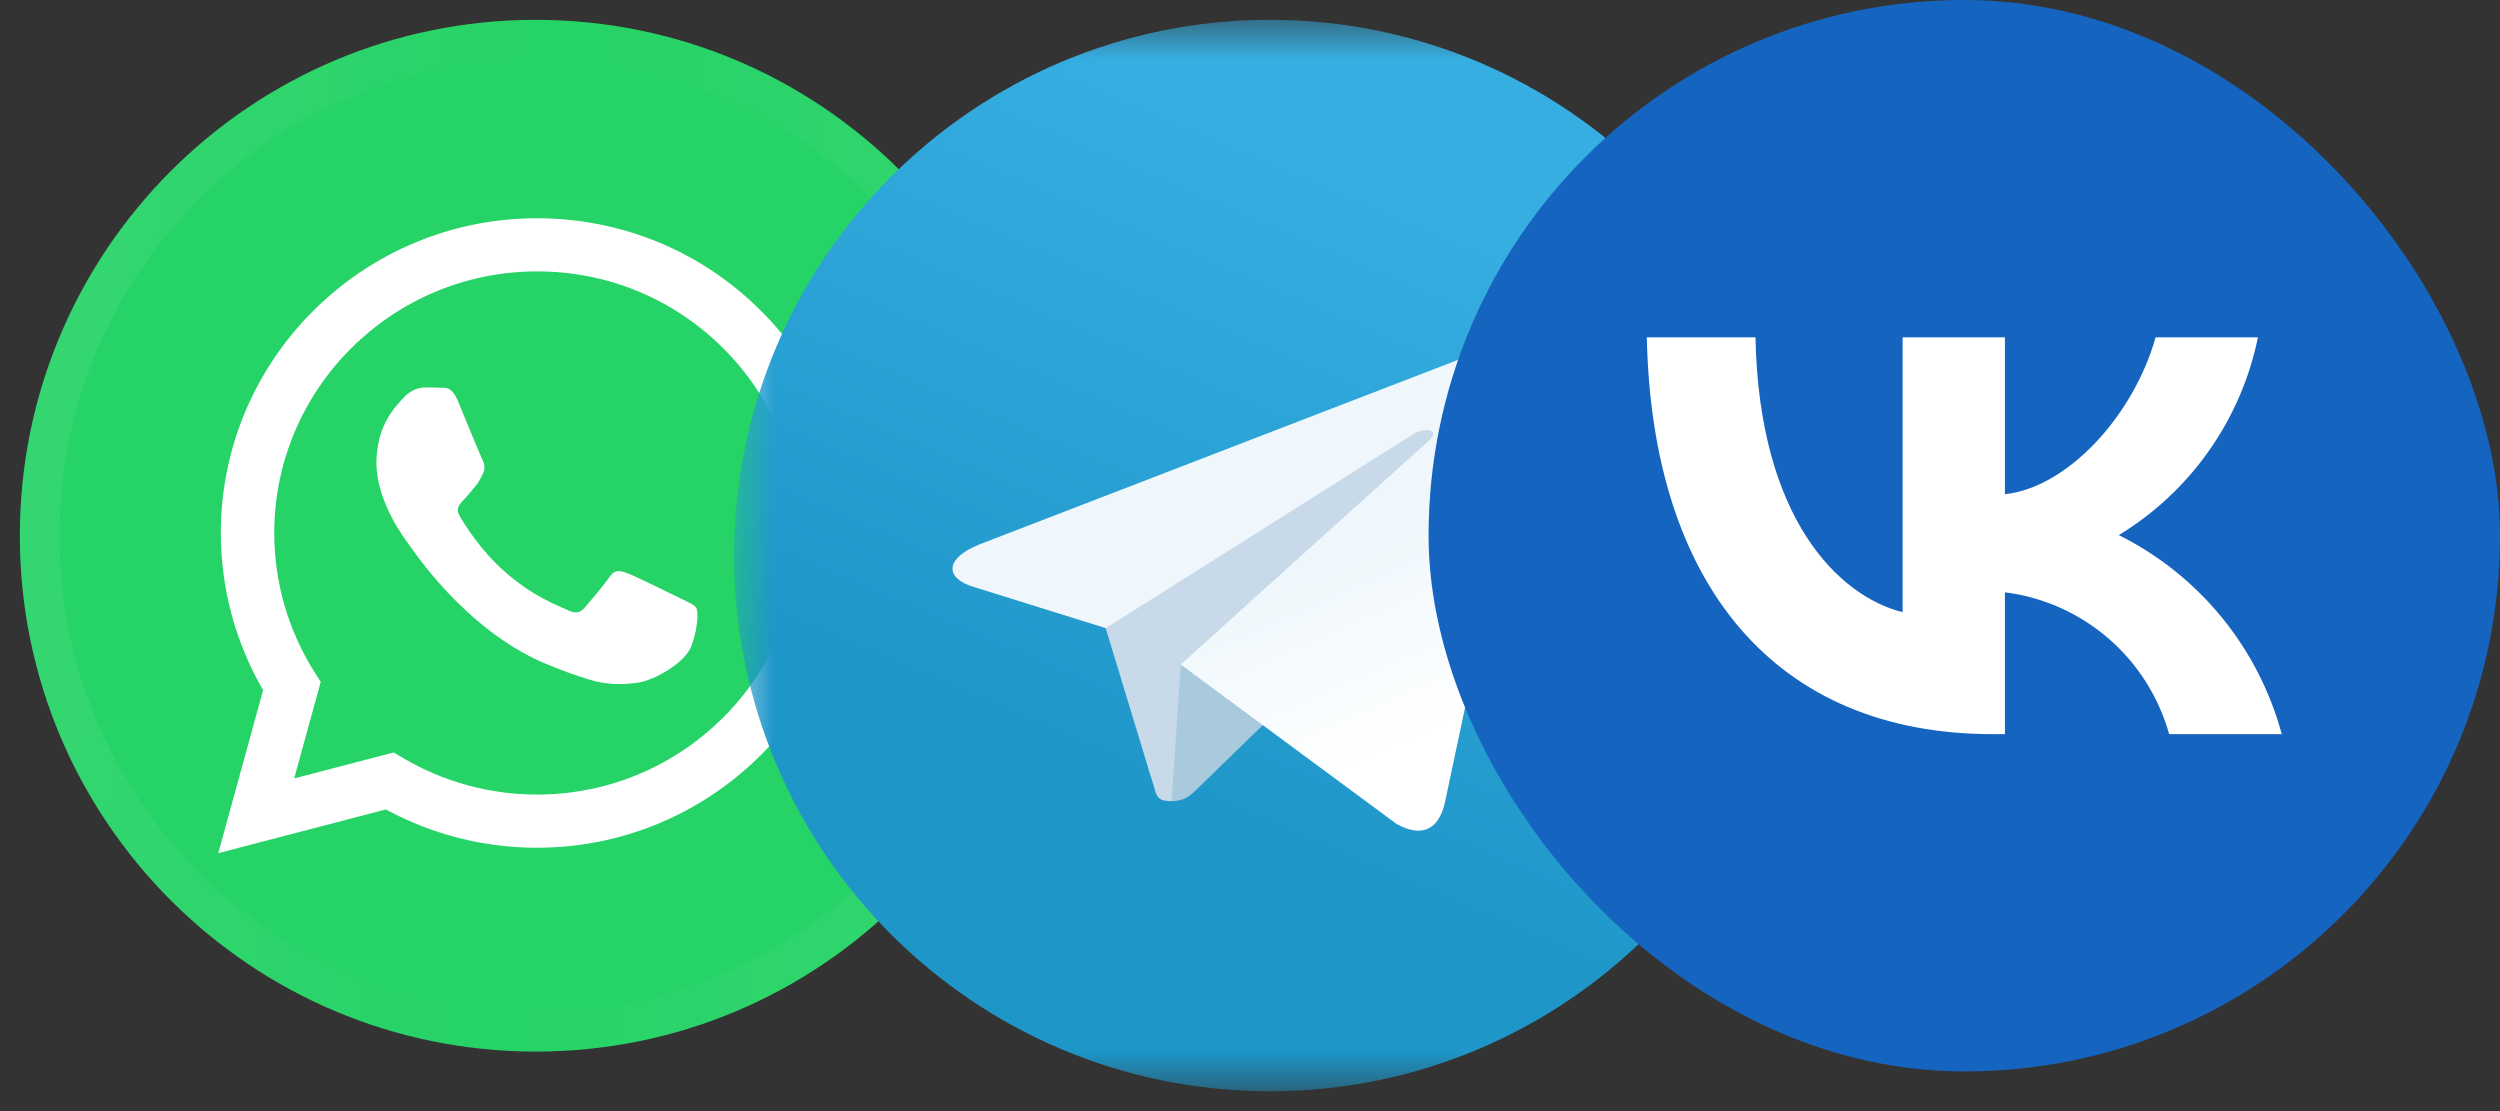 <?xml version="1.0" encoding="UTF-8"?> <svg xmlns="http://www.w3.org/2000/svg" width="63" height="28" viewBox="0 0 63 28" fill="none"><rect x="0" y="0" width="63" height="28" fill="#333333" stroke="none"/><g clip-path="url(#clip0_3822_672)"><path d="M26.5 13.5C26.5 6.32 20.68 0.5 13.5 0.5C6.32 0.5 0.5 6.32 0.5 13.5C0.5 20.68 6.32 26.5 13.5 26.5C20.68 26.5 26.5 20.68 26.5 13.5Z" fill="#25D366"></path><path d="M26 13.5C26 6.596 20.404 1 13.5 1C6.596 1 1 6.596 1 13.5C1 20.404 6.596 26 13.5 26C20.404 26 26 20.404 26 13.5Z" stroke="url(#paint0_linear_3822_672)" stroke-opacity="0.08"></path><path fill-rule="evenodd" clip-rule="evenodd" d="M19.17 7.826C17.667 6.327 15.664 5.502 13.533 5.5C9.142 5.5 5.565 9.056 5.565 13.428C5.565 14.825 5.932 16.19 6.63 17.391L5.5 21.5L9.724 20.398C10.887 21.03 12.197 21.363 13.53 21.363H13.533C17.924 21.363 21.498 17.806 21.5 13.435C21.502 11.317 20.676 9.324 19.17 7.826ZM13.535 20.023H13.533C12.345 20.023 11.178 19.705 10.162 19.104L9.92 18.962L7.413 19.616L8.082 17.184L7.925 16.936C7.263 15.886 6.911 14.675 6.911 13.428C6.914 9.794 9.884 6.839 13.538 6.839C15.307 6.839 16.968 7.527 18.22 8.771C19.471 10.016 20.159 11.674 20.157 13.432C20.157 17.068 17.184 20.023 13.535 20.023ZM17.167 15.088C16.968 14.989 15.989 14.508 15.807 14.443C15.625 14.378 15.492 14.344 15.358 14.542C15.225 14.74 14.844 15.186 14.728 15.319C14.612 15.452 14.495 15.469 14.296 15.37C14.098 15.271 13.455 15.061 12.696 14.385C12.105 13.86 11.705 13.21 11.588 13.013C11.472 12.815 11.576 12.706 11.675 12.607C11.765 12.518 11.874 12.376 11.974 12.26C12.073 12.144 12.107 12.062 12.172 11.929C12.238 11.797 12.207 11.681 12.156 11.582C12.105 11.483 11.707 10.508 11.542 10.11C11.38 9.724 11.217 9.777 11.094 9.77C10.977 9.765 10.844 9.763 10.713 9.763C10.58 9.763 10.364 9.814 10.182 10.011C10 10.209 9.486 10.689 9.486 11.664C9.486 12.639 10.199 13.582 10.298 13.712C10.398 13.845 11.702 15.845 13.7 16.704C14.175 16.909 14.546 17.03 14.835 17.121C15.312 17.273 15.746 17.252 16.088 17.201C16.471 17.143 17.267 16.721 17.431 16.26C17.596 15.797 17.596 15.401 17.548 15.319C17.499 15.237 17.366 15.189 17.167 15.088Z" fill="white"></path><mask id="mask0_3822_672" style="mask-type:luminance" maskUnits="userSpaceOnUse" x="18" y="0" width="28" height="28"><path d="M45.5 0.5H18.5V27.5H45.5V0.5Z" fill="white"></path></mask><g mask="url(#mask0_3822_672)"><path d="M32 27.5C39.456 27.5 45.5 21.456 45.5 14C45.5 6.544 39.456 0.5 32 0.5C24.544 0.5 18.5 6.544 18.5 14C18.5 21.456 24.544 27.5 32 27.5Z" fill="url(#paint1_linear_3822_672)"></path><path d="M29.525 20.188C29.088 20.188 29.162 20.022 29.011 19.606L27.725 15.373L37.625 9.5" fill="#C8DAEA"></path><path d="M29.525 20.188C29.862 20.188 30.012 20.034 30.2 19.85L32 18.1L29.755 16.746" fill="#A9C9DD"></path><path d="M29.755 16.746L35.195 20.765C35.816 21.108 36.264 20.931 36.419 20.189L38.633 9.753C38.86 8.844 38.287 8.432 37.693 8.702L24.689 13.716C23.801 14.072 23.806 14.567 24.527 14.788L27.864 15.829L35.59 10.955C35.955 10.734 36.289 10.853 36.015 11.097" fill="url(#paint2_linear_3822_672)"></path></g></g><rect x="36" width="27" height="27" rx="13.5" fill="#1565C0"></rect><path d="M50.215 18.5C44.748 18.5 41.63 14.746 41.5 8.5H44.238C44.328 13.085 46.347 15.027 47.946 15.427V8.5H50.524V12.454C52.103 12.284 53.762 10.482 54.322 8.5H56.9C56.69 9.528 56.269 10.501 55.666 11.359C55.062 12.217 54.288 12.941 53.393 13.485C54.392 13.982 55.275 14.687 55.983 15.551C56.691 16.416 57.208 17.421 57.5 18.5H54.662C54.4 17.563 53.868 16.723 53.132 16.088C52.396 15.452 51.489 15.048 50.524 14.926V18.5H50.215Z" fill="white"></path><defs><linearGradient id="paint0_linear_3822_672" x1="0.5" y1="0.5" x2="30.119" y2="2.988" gradientUnits="userSpaceOnUse"><stop stop-color="white"></stop><stop offset="0.46" stop-color="white" stop-opacity="0"></stop><stop offset="1" stop-color="white"></stop></linearGradient><linearGradient id="paint1_linear_3822_672" x1="36.501" y1="5.001" x2="29.751" y2="20.75" gradientUnits="userSpaceOnUse"><stop stop-color="#37AEE2"></stop><stop offset="1" stop-color="#1E96C8"></stop></linearGradient><linearGradient id="paint2_linear_3822_672" x1="33.688" y1="14" x2="35.801" y2="18.807" gradientUnits="userSpaceOnUse"><stop stop-color="#EFF7FC"></stop><stop offset="1" stop-color="white"></stop></linearGradient><clipPath id="clip0_3822_672"><rect width="46" height="28" fill="white"></rect></clipPath></defs></svg> 